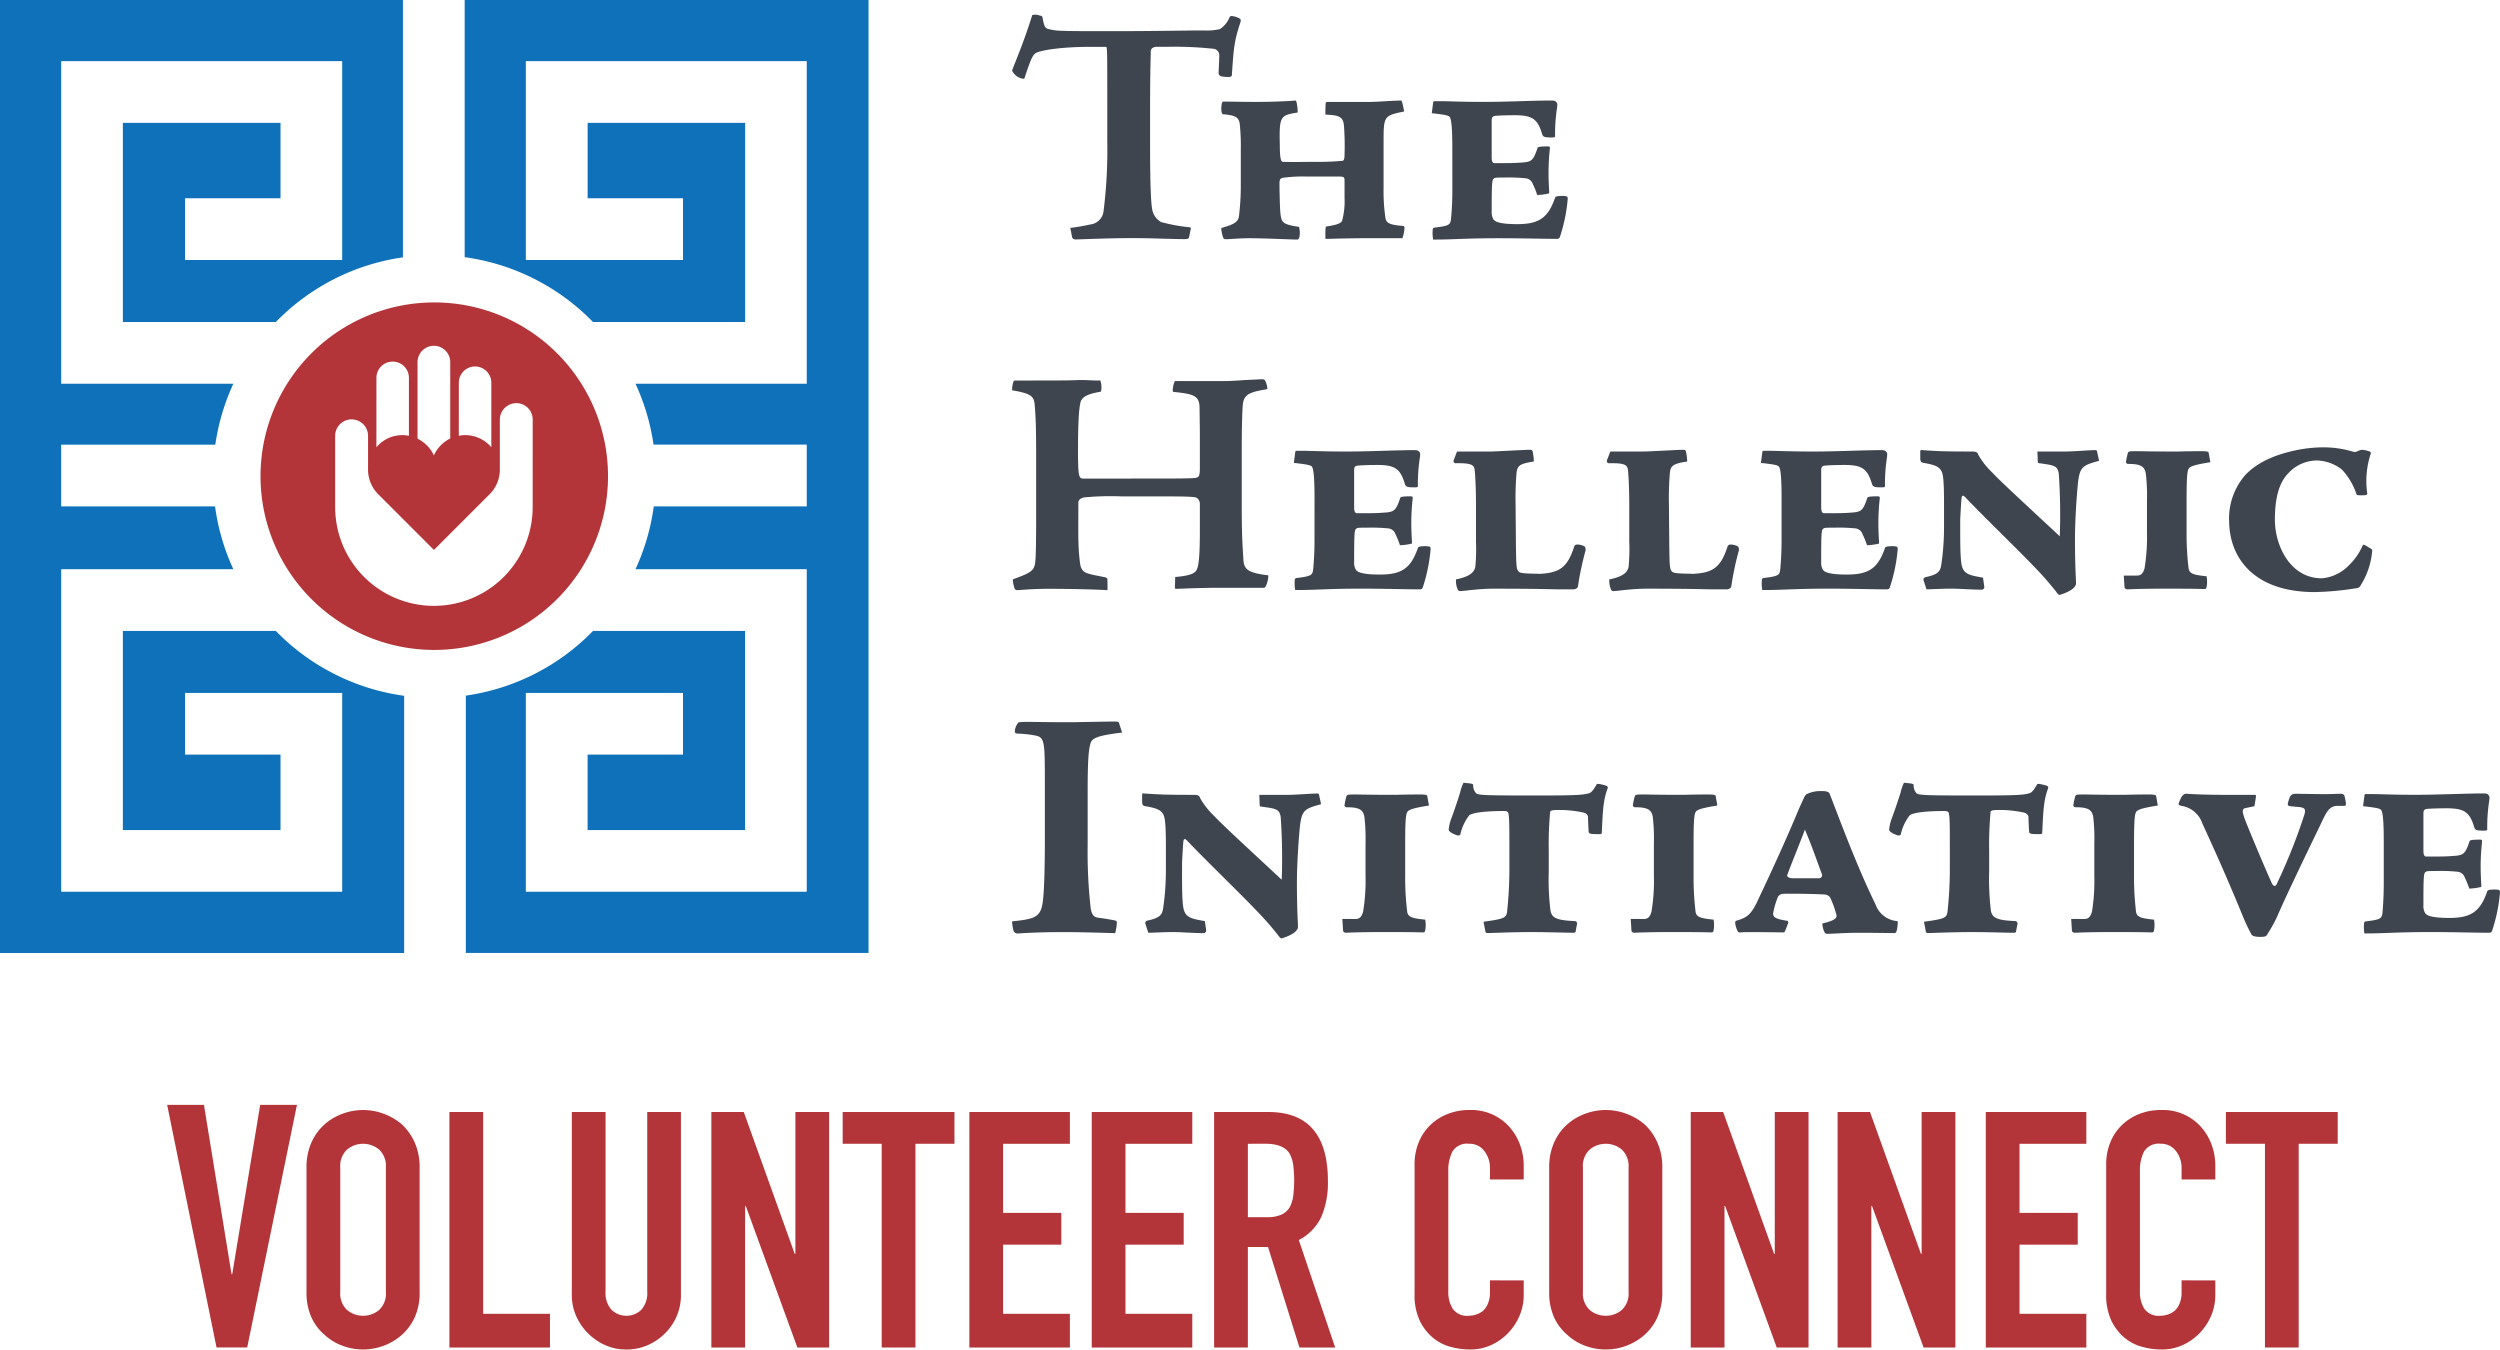 <svg xmlns="http://www.w3.org/2000/svg" xmlns:xlink="http://www.w3.org/1999/xlink" id="Group_17166" data-name="Group 17166" width="400" height="215.921" viewBox="0 0 400 215.921"><defs><clipPath id="clip-path"><rect id="Rectangle_5108" data-name="Rectangle 5108" width="400" height="215.921" fill="none"></rect></clipPath></defs><path id="Path_19116" data-name="Path 19116" d="M69.461,373.971,64.99,401.063h-.11l-4.415-27.092H54.578l7.9,38.813h4.906l7.96-38.813Z" transform="translate(-27.833 -197.189)" fill="#b3353a"></path><g id="Group_17167" data-name="Group 17167"><g id="Group_17166-2" data-name="Group 17166" clip-path="url(#clip-path)"><path id="Path_19117" data-name="Path 19117" d="M103.081,382.513a9.639,9.639,0,0,1,.792-4.023,8.531,8.531,0,0,1,2.117-2.911,8.992,8.992,0,0,1,2.885-1.693,9.374,9.374,0,0,1,6.51,0,9.618,9.618,0,0,1,2.937,1.693,8.9,8.9,0,0,1,2.065,2.911,9.632,9.632,0,0,1,.792,4.023v19.9a9.554,9.554,0,0,1-.792,4.075,8.441,8.441,0,0,1-2.065,2.8,9.062,9.062,0,0,1-2.937,1.745,9.38,9.38,0,0,1-6.51,0,8.5,8.5,0,0,1-2.885-1.745,8.11,8.11,0,0,1-2.117-2.8,9.561,9.561,0,0,1-.792-4.075Zm5.4,19.9a3.586,3.586,0,0,0,1.084,2.883,4.019,4.019,0,0,0,5.134,0,3.592,3.592,0,0,0,1.084-2.883v-19.9a3.6,3.6,0,0,0-1.084-2.885,4.025,4.025,0,0,0-5.134,0,3.589,3.589,0,0,0-1.084,2.885Z" transform="translate(-54.039 -195.699)" fill="#b3353a"></path><path id="Path_19118" data-name="Path 19118" d="M151.136,411.653V373.971h5.4v32.284h10.69v5.4Z" transform="translate(-79.231 -196.05)" fill="#b3353a"></path><path id="Path_19119" data-name="Path 19119" d="M209.754,373.971v29.214a8.533,8.533,0,0,1-2.539,6.193,8.974,8.974,0,0,1-2.8,1.906,8.449,8.449,0,0,1-3.388.687,8.26,8.26,0,0,1-3.361-.687,9.187,9.187,0,0,1-4.682-4.684,8.358,8.358,0,0,1-.687-3.414V373.971h5.4v28.685a4.048,4.048,0,0,0,.951,2.964,3.454,3.454,0,0,0,4.765,0,4.048,4.048,0,0,0,.951-2.964V373.971Z" transform="translate(-100.806 -196.049)" fill="#b3353a"></path><path id="Path_19120" data-name="Path 19120" d="M239.231,411.653V373.971h5.187l8.151,22.7h.106v-22.7h5.4v37.682h-5.083L244.736,389h-.107v22.652Z" transform="translate(-125.414 -196.05)" fill="#b3353a"></path><path id="Path_19121" data-name="Path 19121" d="M289.635,411.653v-32.6h-6.244v-5.082h17.887v5.082h-6.244v32.6Z" transform="translate(-148.564 -196.05)" fill="#b3353a"></path><path id="Path_19122" data-name="Path 19122" d="M325.995,411.653V373.971h16.088v5.082h-10.69v11.06h9.314v5.081h-9.314v11.061h10.69v5.4Z" transform="translate(-170.898 -196.05)" fill="#b3353a"></path><path id="Path_19123" data-name="Path 19123" d="M367.154,411.653V373.971h16.088v5.082h-10.69v11.06h9.315v5.081h-9.315v11.061h10.69v5.4Z" transform="translate(-192.476 -196.05)" fill="#b3353a"></path><path id="Path_19124" data-name="Path 19124" d="M408.313,411.654V373.972h8.679q9.527,0,9.526,11.061a13.949,13.949,0,0,1-1.031,5.663,8.014,8.014,0,0,1-3.627,3.758l5.822,17.2h-5.715l-5.028-16.088h-3.227v16.088Zm5.4-32.6V390.8h3.068a5.426,5.426,0,0,0,2.276-.4,3.093,3.093,0,0,0,1.323-1.138,5.2,5.2,0,0,0,.583-1.825,20.03,20.03,0,0,0,0-5.028,5.037,5.037,0,0,0-.635-1.878q-1.006-1.482-3.81-1.482Z" transform="translate(-214.053 -196.05)" fill="#b3353a"></path><path id="Path_19125" data-name="Path 19125" d="M493.185,400.559v2.33a8.389,8.389,0,0,1-.661,3.307,9.162,9.162,0,0,1-1.825,2.778,8.836,8.836,0,0,1-2.724,1.932,8.02,8.02,0,0,1-3.362.714,12.077,12.077,0,0,1-3.122-.424,7.381,7.381,0,0,1-2.859-1.482,8.174,8.174,0,0,1-2.089-2.724,9.642,9.642,0,0,1-.82-4.26V381.984a9.2,9.2,0,0,1,.633-3.44,8.1,8.1,0,0,1,1.8-2.752,8.367,8.367,0,0,1,2.78-1.826,9.325,9.325,0,0,1,3.571-.664,8.181,8.181,0,0,1,6.193,2.489,8.848,8.848,0,0,1,1.825,2.883,9.744,9.744,0,0,1,.661,3.627v2.115h-5.4v-1.8a4.366,4.366,0,0,0-.9-2.75,2.918,2.918,0,0,0-2.435-1.164,2.742,2.742,0,0,0-2.672,1.242,6.647,6.647,0,0,0-.661,3.149v19.264a4.985,4.985,0,0,0,.714,2.752,2.814,2.814,0,0,0,2.567,1.112,3.943,3.943,0,0,0,1.138-.185,3.4,3.4,0,0,0,1.138-.609,3.2,3.2,0,0,0,.792-1.164,4.689,4.689,0,0,0,.318-1.852v-1.854Z" transform="translate(-249.391 -195.699)" fill="#b3353a"></path><path id="Path_19126" data-name="Path 19126" d="M520.993,382.513a9.638,9.638,0,0,1,.792-4.023,8.531,8.531,0,0,1,2.117-2.911,8.991,8.991,0,0,1,2.885-1.693,9.374,9.374,0,0,1,6.51,0,9.617,9.617,0,0,1,2.937,1.693,8.9,8.9,0,0,1,2.065,2.911,9.632,9.632,0,0,1,.792,4.023v19.9a9.554,9.554,0,0,1-.792,4.075,8.441,8.441,0,0,1-2.065,2.8,9.062,9.062,0,0,1-2.937,1.745,9.38,9.38,0,0,1-6.51,0,8.5,8.5,0,0,1-2.885-1.745,8.111,8.111,0,0,1-2.117-2.8,9.56,9.56,0,0,1-.792-4.075Zm5.4,19.9a3.586,3.586,0,0,0,1.084,2.883,4.019,4.019,0,0,0,5.134,0,3.592,3.592,0,0,0,1.084-2.883v-19.9a3.6,3.6,0,0,0-1.084-2.885,4.025,4.025,0,0,0-5.134,0,3.589,3.589,0,0,0-1.084,2.885Z" transform="translate(-273.124 -195.699)" fill="#b3353a"></path><path id="Path_19127" data-name="Path 19127" d="M568.6,411.653V373.971h5.187l8.151,22.7h.106v-22.7h5.4v37.682H582.36L574.1,389H574v22.652Z" transform="translate(-298.081 -196.05)" fill="#b3353a"></path><path id="Path_19128" data-name="Path 19128" d="M617.987,411.653V373.971h5.187l8.151,22.7h.106v-22.7h5.4v37.682h-5.083L623.492,389h-.107v22.652Z" transform="translate(-323.972 -196.05)" fill="#b3353a"></path><path id="Path_19129" data-name="Path 19129" d="M667.825,411.653V373.971h16.088v5.082h-10.69v11.06h9.315v5.081h-9.315v11.061h10.69v5.4Z" transform="translate(-350.099 -196.05)" fill="#b3353a"></path><path id="Path_19130" data-name="Path 19130" d="M725.776,400.559v2.33a8.391,8.391,0,0,1-.661,3.307,9.164,9.164,0,0,1-1.826,2.778,8.836,8.836,0,0,1-2.724,1.932,8.02,8.02,0,0,1-3.362.714,12.077,12.077,0,0,1-3.122-.424,7.382,7.382,0,0,1-2.859-1.482,8.175,8.175,0,0,1-2.089-2.724,9.641,9.641,0,0,1-.82-4.26V381.984a9.2,9.2,0,0,1,.633-3.44,8.1,8.1,0,0,1,1.8-2.752,8.366,8.366,0,0,1,2.78-1.826,9.325,9.325,0,0,1,3.571-.664,8.181,8.181,0,0,1,6.193,2.489,8.85,8.85,0,0,1,1.826,2.883,9.746,9.746,0,0,1,.661,3.627v2.115h-5.4v-1.8a4.366,4.366,0,0,0-.9-2.75,2.918,2.918,0,0,0-2.435-1.164,2.742,2.742,0,0,0-2.672,1.242,6.647,6.647,0,0,0-.661,3.149v19.264a4.985,4.985,0,0,0,.714,2.752,2.814,2.814,0,0,0,2.567,1.112,3.944,3.944,0,0,0,1.138-.185,3.4,3.4,0,0,0,1.138-.609,3.2,3.2,0,0,0,.792-1.164,4.689,4.689,0,0,0,.318-1.852v-1.854Z" transform="translate(-371.324 -195.699)" fill="#b3353a"></path><path id="Path_19131" data-name="Path 19131" d="M754.825,411.653v-32.6H748.58v-5.082h17.887v5.082h-6.244v32.6Z" transform="translate(-392.434 -196.05)" fill="#b3353a"></path><path id="Path_19132" data-name="Path 19132" d="M357.969,244.416c-4.524.552-4.907,1-5.126,1.99-.222.934-.387,2.25-.387,7.713v8.205a80.623,80.623,0,0,0,.491,10.261c.166.885.446,1.333,1.106,1.441.385.055,1.6.218,2.7.437.276.059.381.165.381.332a8.88,8.88,0,0,1-.275,1.717c-3.917-.113-6.173-.169-8.439-.169-4.3,0-7.012.221-7.173.221a.683.683,0,0,1-.66-.44,7.669,7.669,0,0,1-.224-1.495c3.038-.326,4.193-.547,4.693-2.091.276-.826.491-2.593.55-9.717V252.356c0-7.235-.059-7.221-1.991-7.546a17.152,17.152,0,0,0-2.369-.228c-.277,0-.444-.11-.444-.383a2.381,2.381,0,0,1,.336-1.053c.162-.271.219-.383.38-.383a14.391,14.391,0,0,1,1.66-.054c.771,0,2.2.054,6.949.054,2.656-.054,5.965-.11,6.513-.11.716,0,.773.056.829.223Z" transform="translate(-178.43 -127.207)" fill="#3f454f"></path><path id="Path_19133" data-name="Path 19133" d="M394.356,288.774a.487.487,0,0,1-.33.395c-1.713,0-3.641-.173-5.074-.173-1.161,0-3.255.114-3.863.114l-.5-1.545a.478.478,0,0,1,.273-.386c2.1-.44,2.429-.935,2.6-1.985a42.164,42.164,0,0,0,.437-6.291V275.1c0-3.975-.221-4.58-.437-4.966-.446-.771-1.275-.994-2.814-1.27-.335-.057-.55-.11-.55-.775v-1.047c0-.219.109-.277.324-.219,2.434.164,3.31.219,8,.219.609,0,.88.167.941.5a12.662,12.662,0,0,0,2.258,2.872c1.326,1.435,5.189,4.964,10.814,10.208a95.729,95.729,0,0,0-.165-10.047c-.218-1.266-.713-1.32-3.087-1.65-.225,0-.277-.056-.277-.332l-.058-1.546h4.473c1.269,0,3.917-.219,4.749-.219.162,0,.272,0,.327.164l.333,1.547c-3.26.882-3.2,1.047-3.589,5.96-.222,3.2-.276,5.3-.276,6.619,0,4.3.166,6.29.166,6.948.11,1-1.818,1.716-2.6,1.936-.215.052-.44-.335-.878-.884-.775-.94-1.434-1.767-2.873-3.256-2.59-2.758-8.218-8.163-11.364-11.472-.277-.336-.552-.387-.608.051-.055.387-.111,1.381-.219,3.367,0,3.147-.055,6.787.331,7.775.385,1.164,1.434,1.326,3.312,1.658Z" transform="translate(-201.359 -139.866)" fill="#3f454f"></path><path id="Path_19134" data-name="Path 19134" d="M453.315,287.106c.773.055,1.158-.218,1.434-1.156a30.574,30.574,0,0,0,.387-5.739v-5.186a30.612,30.612,0,0,0-.167-4.138c-.166-1.328-.941-1.658-2.867-1.658a.36.36,0,0,1-.334-.275,9.519,9.519,0,0,1,.334-1.545c.109-.222.383-.222,1.543-.222.551,0,1.822.055,6.345.055,1.932-.055,3.364-.055,3.749-.055.553,0,1.211,0,1.27.222l.276,1.545c-3.086.492-3.363.774-3.527,1.158-.226.55-.277,1.932-.277,5.294v4.751A45.025,45.025,0,0,0,461.81,286c.166.829.831,1,2.873,1.214a4.6,4.6,0,0,1,0,1.71c-.058.277-.115.333-.39.333-1.928-.057-3.751-.057-6.452-.057-3.97,0-5.68.11-5.851.11-.221,0-.445-.167-.445-.33l-.109-1.713c-.055-.166.06-.166.109-.166Z" transform="translate(-236.651 -140.07)" fill="#3f454f"></path><path id="Path_19135" data-name="Path 19135" d="M492.77,285.48c3.2-.441,3.59-.6,3.756-1.49a63.182,63.182,0,0,0,.382-6.952v-3.2c0-2.543,0-4.751-.111-5.466-.053-.445-.163-.606-.773-.606-3.149,0-4.908.275-5.521.663a7.745,7.745,0,0,0-1.431,3.032c-.059.221-.332.276-.605.169-.943-.336-1.27-.665-1.27-.888a7.048,7.048,0,0,1,.389-1.709c.606-1.6,1.1-3.143,1.428-4.194a7.3,7.3,0,0,1,.551-1.6l.559.057c.547.059.992.108.992.276a1.8,1.8,0,0,0,.5,1.379c.438.276,1.377.33,9.156.33,6.454,0,7.672-.054,8.779-.33.546-.112.882-.721,1.319-1.437.051-.159.441-.11,1.435.165.331.113.391.281.331.445-.662,1.767-.775,3.2-.936,7.065,0,.162-.055.274-.333.274-1.211,0-1.707,0-1.771-.33-.044-.552-.107-2.045-.107-2.371s-.219-.556-.6-.72a18.11,18.11,0,0,0-4.411-.44c-.833,0-1.053.166-1.053.326a58.975,58.975,0,0,0-.218,6.238v3.2a41.257,41.257,0,0,0,.279,6.343c.216,1.164.993,1.55,3.911,1.663a.4.4,0,0,1,.332.494l-.221,1.158c0,.166-.111.22-.44.22-.827,0-4.3-.11-6.622-.11-3.034,0-6.735.161-7.008.161-.22,0-.329-.051-.383-.327Z" transform="translate(-255.406 -138.002)" fill="#3f454f"></path><path id="Path_19136" data-name="Path 19136" d="M550.295,287.106c.777.055,1.16-.218,1.433-1.156a29.916,29.916,0,0,0,.388-5.739v-5.186a30.594,30.594,0,0,0-.164-4.138c-.163-1.328-.938-1.658-2.874-1.658a.354.354,0,0,1-.326-.275,10.175,10.175,0,0,1,.326-1.545c.116-.222.387-.222,1.549-.222.557,0,1.822.055,6.349.055,1.926-.055,3.364-.055,3.749-.055.553,0,1.214,0,1.272.222l.273,1.545c-3.087.492-3.368.774-3.532,1.158-.222.55-.271,1.932-.271,5.294v4.751A46.039,46.039,0,0,0,558.79,286c.166.829.835,1,2.873,1.214a4.486,4.486,0,0,1,0,1.71c-.054.277-.113.333-.386.333-1.934-.057-3.754-.057-6.458-.057-3.97,0-5.677.11-5.848.11-.219,0-.444-.167-.444-.33l-.108-1.713c-.056-.166.054-.166.108-.166Z" transform="translate(-287.493 -140.07)" fill="#3f454f"></path><path id="Path_19137" data-name="Path 19137" d="M597.4,266.033c.834,0,1.163.168,1.265.437,1.773,4.578,4.309,11.477,7.344,17.715a4.018,4.018,0,0,0,3.421,2.651c.166,0,.166.162.055,1.048-.114.824-.277.878-.5.878-3.751-.054-4.469-.054-5.906-.054-2.04,0-3.7.167-4.909.167-.444,0-.72-1.384-.66-1.659,1.823-.439,2.26-.774,2.26-1.265a15.69,15.69,0,0,0-.938-2.7,1.079,1.079,0,0,0-.992-.662c-1.38-.107-5.906-.166-6.679-.107a.948.948,0,0,0-.773.491,12.657,12.657,0,0,0-.774,2.645c0,.56.336.886,2.209,1.164.164,0,.22.164.22.386,0-.166-.44,1.269-.66,1.487-2.759-.052-4.909-.052-5.735-.052-.607,0-1.387.052-1.492.052-.219,0-.608-1.044-.608-1.6,0-.109.109-.273.171-.273,1.755-.5,2.422-.991,3.527-3.421,2.317-4.91,4.417-9.493,6.4-14.237.275-.665.77-1.71.879-1.927a1.466,1.466,0,0,1,.434-.663,5.126,5.126,0,0,1,2.383-.5Zm-4.523,13.958H596.9a.5.5,0,0,0,.5-.718c-.882-2.376-1.711-4.8-2.7-7.063-.887,2.371-1.707,4.307-2.819,7.226-.108.335.333.556.938.556Z" transform="translate(-305.918 -139.464)" fill="#3f454f"></path><path id="Path_19138" data-name="Path 19138" d="M640.89,285.48c3.2-.441,3.586-.6,3.752-1.49a62.742,62.742,0,0,0,.386-6.952v-3.2c0-2.543,0-4.751-.111-5.466-.054-.445-.169-.606-.77-.606-3.148,0-4.914.275-5.523.663a7.717,7.717,0,0,0-1.436,3.032c-.051.221-.328.276-.6.169-.936-.336-1.271-.665-1.271-.888a7.05,7.05,0,0,1,.387-1.709c.607-1.6,1.1-3.143,1.437-4.194a7.5,7.5,0,0,1,.548-1.6l.556.057c.552.059.992.108.992.276a1.834,1.834,0,0,0,.494,1.379c.442.276,1.381.33,9.166.33,6.45,0,7.663-.054,8.77-.33.556-.112.884-.721,1.32-1.437.058-.159.445-.11,1.439.165.331.113.387.281.331.445-.665,1.767-.772,3.2-.94,7.065,0,.162-.055.274-.329.274-1.217,0-1.711,0-1.77-.33-.05-.552-.107-2.045-.107-2.371s-.225-.556-.607-.72a18.137,18.137,0,0,0-4.413-.44c-.833,0-1.047.166-1.047.326a58.973,58.973,0,0,0-.222,6.238v3.2a43.111,43.111,0,0,0,.274,6.343c.217,1.164,1,1.55,3.918,1.663a.4.4,0,0,1,.331.494l-.222,1.158c0,.166-.109.22-.439.22-.827,0-4.3-.11-6.627-.11-3.031,0-6.727.161-7,.161-.221,0-.336-.051-.385-.327Z" transform="translate(-333.055 -138.002)" fill="#3f454f"></path><path id="Path_19139" data-name="Path 19139" d="M698.42,287.106c.775.055,1.164-.218,1.441-1.156a30.514,30.514,0,0,0,.38-5.739v-5.186a30.337,30.337,0,0,0-.164-4.138c-.165-1.328-.934-1.658-2.866-1.658a.354.354,0,0,1-.329-.275,9.451,9.451,0,0,1,.329-1.545c.113-.222.386-.222,1.541-.222.56,0,1.827.055,6.35.055,1.933-.055,3.367-.055,3.752-.055.552,0,1.214,0,1.27.222l.276,1.545c-3.09.492-3.366.774-3.534,1.158-.217.55-.274,1.932-.274,5.294v4.751a46.5,46.5,0,0,0,.33,5.844c.162.829.829,1,2.872,1.214a4.73,4.73,0,0,1,0,1.71c-.059.277-.114.333-.389.333-1.931-.057-3.753-.057-6.45-.057-3.975,0-5.689.11-5.858.11-.215,0-.44-.167-.44-.33l-.107-1.713c-.058-.166.055-.166.107-.166Z" transform="translate(-365.149 -140.07)" fill="#3f454f"></path><path id="Path_19140" data-name="Path 19140" d="M733.039,267.606c.277-.493.551-.715,1.055-.662,1.211.112,4.355.169,5.4.169h5.355c.216,0,.216.108.164.493l-.219,1.327-1.327.276c-.663.11-.717.441-.112,2.044.993,2.483,2.593,6.341,4.192,9.929.171.442.557.717.78.275a91.806,91.806,0,0,0,4.469-11.2c.272-.942,0-1.164-1.274-1.223l-.992-.105c-.277,0-.439-.163-.389-.439.336-1.381.552-1.55,1.381-1.55.383,0,3.2.059,4.575.059,1.106,0,1.991-.059,2.432-.059s.552.112.661.277a8.972,8.972,0,0,1,.226,1.162c.052.274,0,.5-.226.5h-1.1c-1.49,0-1.879,1.266-2.926,3.419-.937,1.934-5.35,11.035-6.73,14.29a21.434,21.434,0,0,1-1.492,2.7c-.221.442-.327.551-1.216.551-.766,0-1.152-.109-1.375-.334a28.65,28.65,0,0,1-1.436-3.032c-3.142-7.669-5.628-12.965-6.455-14.788a4.181,4.181,0,0,0-3.364-2.811c-.442-.109-.5-.28-.389-.5Z" transform="translate(-384.087 -139.938)" fill="#3f454f"></path><path id="Path_19141" data-name="Path 19141" d="M798.018,274.842c0-2.429-.055-4.743-.388-5.3-.173-.277-.5-.387-2.923-.663l.218-1.708c.057-.164.057-.226.167-.226h1.266c1.053,0,2.983.112,6.792.112,3.638,0,8-.219,10.813-.219.44,0,.662.057.824.276s.169.273.116.826a27.712,27.712,0,0,0-.331,4.635c0,.168-.114.218-.5.218-1.32,0-1.431-.109-1.6-.6-.716-2.43-1.655-2.978-4.408-2.978-1.323,0-2.876.054-3.147.1-.448.064-.553.282-.553.727v6.01c0,.773.273.885.436.885h1.106c2.158,0,2.65-.057,3.477-.113,1.376-.11,1.707-.329,2.372-2.373.058-.168.665-.222,1.651-.222.337,0,.337.114.337.33a35.967,35.967,0,0,0-.223,4.027c0,1.548.11,2.7.11,3.207a9.147,9.147,0,0,1-1.93.271,13.758,13.758,0,0,0-.715-1.763,1.358,1.358,0,0,0-1.217-.938,26.057,26.057,0,0,0-3.258-.113c-1.541,0-1.655,0-1.875.225s-.273.767-.273,5.238a2.266,2.266,0,0,0,.273,1.269c.219.33.826.775,3.867.775,3.53,0,4.962-1.049,6.068-4.247.054-.172.275-.282.824-.282a3.072,3.072,0,0,1,1.047.061c.116.049.172.107.172.383a26.067,26.067,0,0,1-1.276,6.181.434.434,0,0,1-.381.276c-2.6,0-5.574-.11-9.437-.11-5.513,0-7.112.221-10.594.221a5.965,5.965,0,0,1-.05-1.709.317.317,0,0,1,.327-.226c2.254-.276,2.487-.438,2.6-1.322.051-.439.216-2.316.216-4.964Z" transform="translate(-416.615 -139.889)" fill="#3f454f"></path><path id="Path_19142" data-name="Path 19142" d="M349.676,39.045a30.79,30.79,0,0,0,3.174-.547,2.4,2.4,0,0,0,2.143-2.082,79,79,0,0,0,.6-11.229V19.652c0-9.313,0-9.577-.216-9.577h-2.464c-4.659,0-8.168.551-8.823,1.044-.5.327-.88,1.37-1.753,4,0,.111-.383.056-.661-.053a2.255,2.255,0,0,1-1.315-1.2c.6-1.646,1.81-4.329,3.233-8.878a1.932,1.932,0,0,1,1.1.051c.44.112.5.112.549.385.219,1.261.384,1.59.768,1.754a8.858,8.858,0,0,0,2.411.33c1.475.058,2.958.058,8.543.058,5.919,0,11.233-.114,14.187-.114a8.6,8.6,0,0,0,2.467-.218A4.046,4.046,0,0,0,375.1,5.476c.1-.276.216-.33.38-.33a2.977,2.977,0,0,1,1.26.383c.223.116.276.277.11.766-.986,2.96-1.045,4.225-1.313,8.163,0,.328-.109.44-.6.44a5.522,5.522,0,0,1-1.152-.112.585.585,0,0,1-.383-.488c0-.227.11-2.2.11-2.8a1.042,1.042,0,0,0-.822-1.1,58.2,58.2,0,0,0-7.117-.334h-1.922c-.656,0-1.1.223-1.1.771,0,1.043-.109,2.724-.109,9.3v5.531c0,6.9.166,9.532.33,10.353a2.9,2.9,0,0,0,1.422,2.085,26.8,26.8,0,0,0,4.384.821c.384,0,.442.108.329.49l-.221,1.094c-.052.219-.108.331-.821.331-1.8,0-5.477-.163-8.161-.163-3.948,0-8.713.217-9.147.217-.387,0-.552-.166-.605-.436Z" transform="translate(-178.429 -2.581)" fill="#3f454f"></path><path id="Path_19143" data-name="Path 19143" d="M427.368,55.286c0-.988.055-1.316.109-1.316,1.861-.275,2.408-.549,2.569-.932a11.891,11.891,0,0,0,.389-3.67V46.629c0-.6-.108-.659-1.043-.659H424.3a22.381,22.381,0,0,0-3.836.217c-.326.113-.437.332-.437.885,0,1.144.053,3.231.11,4.327.162,1.976.275,2.193,3.016,2.628a3.594,3.594,0,0,1,.056,1.643c-.056.217-.166.385-.334.385-.988,0-5.044-.217-7.944-.217-2.079.049-2.847.159-3.451.159a.523.523,0,0,1-.384-.11c-.165-.217-.493-1.588-.328-1.695,2.355-.658,2.686-1.1,2.794-2.029a41.325,41.325,0,0,0,.274-4.437V41.755a35.215,35.215,0,0,0-.166-4.217c-.163-.936-.491-1.371-2.738-1.538-.055-.056-.219-.272-.219-.93.056-.991.164-1.09.384-1.09,1.647,0,2.96.05,5.04.05,2.687,0,5.206-.11,6.468-.219.219,0,.378,1.751.326,1.918-2.794.439-2.959.6-2.852,5.146,0,2.466.22,2.745.547,2.745,1.757.052,3.4,0,4.822,0a42.776,42.776,0,0,0,4.658-.169c.222,0,.331-.326.331-1.034a43.025,43.025,0,0,0-.108-4.719c-.167-1.423-.988-1.53-2.958-1.641,0-.327,0-1.365.055-1.918a.46.46,0,0,1,.327-.108h6.79c1.154,0,3.671-.219,4.931-.219.165,0,.275.6.5,1.751-3.291.659-3.291.77-3.291,4.987v7.287a28.876,28.876,0,0,0,.276,4.6c.108.879.437,1.26,2.79,1.428.225,0,.279.163.279.329a6.312,6.312,0,0,1-.329,1.646h-6.739c-4.055.049-4.986.108-5.425.108-.108,0-.162,0-.162-.108Z" transform="translate(-215.309 -17.724)" fill="#3f454f"></path><path id="Path_19144" data-name="Path 19144" d="M484.8,41.752c0-2.41-.055-4.714-.386-5.262-.167-.272-.495-.383-2.9-.656l.217-1.7c.056-.163.056-.221.166-.221h1.257c1.044,0,2.961.113,6.741.113,3.618,0,7.947-.222,10.738-.222.44,0,.66.06.825.277s.16.276.11.82a27.5,27.5,0,0,0-.329,4.6c0,.163-.109.216-.5.216-1.313,0-1.425-.11-1.588-.6-.711-2.414-1.644-2.959-4.382-2.959-1.315,0-2.851.054-3.122.107-.439.058-.549.276-.549.717v5.964c0,.77.278.88.438.88h1.1c2.135,0,2.629-.054,3.445-.11,1.376-.105,1.7-.329,2.362-2.352.054-.169.654-.221,1.64-.221.328,0,.328.106.328.326a36.655,36.655,0,0,0-.216,4c0,1.539.108,2.689.108,3.186a8.9,8.9,0,0,1-1.917.268,13.6,13.6,0,0,0-.708-1.751,1.331,1.331,0,0,0-1.212-.926,24.556,24.556,0,0,0-3.228-.117c-1.534,0-1.644,0-1.86.221s-.278.766-.278,5.2a2.251,2.251,0,0,0,.278,1.264c.216.323.82.77,3.834.77,3.5,0,4.926-1.047,6.027-4.223.054-.166.272-.277.821-.277a3.052,3.052,0,0,1,1.038.061c.11.05.166.107.166.381A25.974,25.974,0,0,1,502,55.667a.432.432,0,0,1-.384.272c-2.573,0-5.536-.1-9.37-.1-5.476,0-7.062.217-10.517.217a5.851,5.851,0,0,1-.051-1.7.316.316,0,0,1,.33-.221c2.24-.276,2.465-.442,2.576-1.315a47.994,47.994,0,0,0,.217-4.932Z" transform="translate(-252.428 -17.722)" fill="#3f454f"></path><path id="Path_19145" data-name="Path 19145" d="M363.224,143.434c2.815,0,5.945,0,6.54-.113.538-.105.645-.38.645-1.671V137c0-2.423-.051-4.089-.051-5.006-.056-1.89-1.081-2.1-4.214-2.43-.221-.106.107-1.673.323-1.731H374.3c.755,0,2.051-.054,3.246-.157,1.184-.055,2.208-.11,2.374-.11.646-.052.808,0,.917.163a3.432,3.432,0,0,1,.38,1.4c-3.025.49-3.783.867-3.948,2.594-.053.811-.159,2.511-.159,7.1v9.5c0,4.38.159,6.374.267,8.107.107,1.455.592,2.1,3.946,2.48.16.271-.272,1.941-.6,2H372.95c-4.539.059-5.406.163-6.211.163-.273,0-.326,0-.326-.163l.054-1.725c2.7-.218,3.3-.7,3.509-1.347.275-.7.433-2.151.433-6.256v-4.154a1.241,1.241,0,0,0-.377-.81c-.212-.216-.43-.326-5.13-.326h-6.969a45.2,45.2,0,0,0-6.1.164c-.814.216-.868.646-.868.863,0,3.944-.056,6.088.11,8.137.165,1.79.217,2.161.541,2.593.432.6,1.244.7,3.67,1.189.163.058.328.161.328.271,0,.486.053,1.512,0,1.782-2.971-.166-7.3-.218-9.887-.218-2.974.053-4.055.218-4.539.218a.5.5,0,0,1-.377-.166,4.534,4.534,0,0,1-.326-1.563c2.647-.971,3.407-1.3,3.57-2.647.106-.757.159-2.86.159-7.72v-9.5c0-5.018-.107-6.44-.216-7.841-.106-1.514-.379-2-3.616-2.535a3.4,3.4,0,0,1,.213-1.407c.056-.158.107-.158.488-.158l5.389-.015c1.637,0,2.972,0,4.323-.054,1.3-.059,2.55.1,3.684.054a3.327,3.327,0,0,1,.108,1.784c-1.406.263-3.078.591-3.293,1.782-.217.969-.383,2.845-.383,7.813,0,4.049.166,4.324.866,4.324Z" transform="translate(-178.43 -66.866)" fill="#3f454f"></path><path id="Path_19146" data-name="Path 19146" d="M438.434,159.374c0-2.421-.053-4.742-.385-5.291-.165-.271-.5-.385-2.922-.658l.221-1.709c.053-.166.053-.223.166-.223h1.268c1.044,0,2.974.112,6.783.112,3.635,0,8-.222,10.8-.222.442,0,.665.054.828.274s.166.275.11.829a27.673,27.673,0,0,0-.331,4.632c0,.166-.108.22-.5.22-1.32,0-1.433-.11-1.6-.606-.716-2.425-1.65-2.978-4.408-2.978-1.324,0-2.863.06-3.143.112-.44.055-.549.276-.549.718v6.007c0,.771.276.885.436.885h1.108c2.147,0,2.647-.055,3.469-.114,1.378-.107,1.711-.33,2.371-2.369.056-.168.665-.222,1.659-.222.327,0,.327.11.327.331a36.109,36.109,0,0,0-.223,4.025c0,1.54.111,2.7.111,3.2a8.755,8.755,0,0,1-1.928.269,12.621,12.621,0,0,0-.717-1.76,1.351,1.351,0,0,0-1.213-.939,26.64,26.64,0,0,0-3.252-.11c-1.545,0-1.653,0-1.872.224s-.276.767-.276,5.231a2.242,2.242,0,0,0,.276,1.273c.219.33.822.774,3.859.774,3.526,0,4.957-1.05,6.064-4.246.057-.169.273-.28.828-.28a3.113,3.113,0,0,1,1.042.06c.115.05.168.108.168.383a26.473,26.473,0,0,1-1.266,6.177.436.436,0,0,1-.385.271c-2.6,0-5.572-.108-9.432-.108-5.511,0-7.112.22-10.583.22a5.767,5.767,0,0,1-.059-1.705.329.329,0,0,1,.339-.228c2.257-.275,2.473-.439,2.587-1.319a47.688,47.688,0,0,0,.219-4.959Z" transform="translate(-228.11 -79.36)" fill="#3f454f"></path><path id="Path_19147" data-name="Path 19147" d="M492.414,160.093c0-2.429-.112-4.855-.217-5.629s-.5-1.1-3.093-1.044a.352.352,0,0,1-.273-.444l.549-1.431h5.127c1.217,0,5.623-.276,6.448-.276.224,0,.392,0,.5.168a8.572,8.572,0,0,1,.223,1.707c-2.212.328-2.6.661-2.759,1.656a48.516,48.516,0,0,0-.166,5.341l.053,6.51c.058,3.36.058,3.855.552,4.187.385.28,2.263.219,3.256.28,3.088-.168,4.409-.934,5.511-4.358a.466.466,0,0,1,.385-.327,2.331,2.331,0,0,1,1.329.327,1.091,1.091,0,0,1,.111.609,47.478,47.478,0,0,0-1.216,5.73c-.059.282-.224.389-.608.5h-2.149c-1.435,0-3.087-.108-10.755-.108-2.367,0-4.3.331-5.346.389-.163,0-.332-.058-.439-.389a3.572,3.572,0,0,1-.222-1.484c1.873-.39,2.869-.946,3.087-1.992a28.481,28.481,0,0,0,.112-4.026Z" transform="translate(-256.257 -79.301)" fill="#3f454f"></path><path id="Path_19148" data-name="Path 19148" d="M543.966,160.093c0-2.429-.108-4.855-.216-5.629s-.5-1.1-3.089-1.044a.359.359,0,0,1-.275-.444l.552-1.431h5.125c1.218,0,5.629-.276,6.455-.276.219,0,.387,0,.494.168a8.609,8.609,0,0,1,.227,1.707c-2.207.328-2.6.661-2.76,1.656a49.651,49.651,0,0,0-.162,5.341l.053,6.51c.053,3.36.053,3.855.552,4.187.384.28,2.261.219,3.249.28,3.088-.168,4.415-.934,5.515-4.358a.468.468,0,0,1,.387-.327,2.29,2.29,0,0,1,1.321.327,1.011,1.011,0,0,1,.111.609,46.86,46.86,0,0,0-1.209,5.73c-.059.282-.223.389-.61.5h-2.148c-1.433,0-3.089-.108-10.755-.108-2.37,0-4.3.331-5.346.389-.165,0-.335-.058-.444-.389a3.555,3.555,0,0,1-.216-1.484c1.874-.39,2.865-.946,3.083-1.992a29.6,29.6,0,0,0,.108-4.026Z" transform="translate(-283.285 -79.301)" fill="#3f454f"></path><path id="Path_19149" data-name="Path 19149" d="M595.5,159.374c0-2.421-.053-4.742-.384-5.291-.167-.271-.5-.385-2.924-.658l.224-1.709c.052-.166.052-.223.163-.223h1.267c1.048,0,2.98.112,6.781.112,3.64,0,7.994-.222,10.806-.222.441,0,.659.054.824.274s.167.275.115.829a27.752,27.752,0,0,0-.33,4.632c0,.166-.111.22-.5.22-1.323,0-1.434-.11-1.6-.606-.714-2.425-1.648-2.978-4.406-2.978-1.324,0-2.87.06-3.144.112-.44.055-.554.276-.554.718v6.007c0,.771.274.885.443.885h1.1c2.15,0,2.646-.055,3.472-.114,1.375-.107,1.708-.33,2.37-2.369.061-.168.664-.222,1.657-.222.33,0,.33.11.33.331a36.058,36.058,0,0,0-.223,4.025c0,1.54.111,2.7.111,3.2a8.765,8.765,0,0,1-1.925.269,14.717,14.717,0,0,0-.718-1.76,1.354,1.354,0,0,0-1.215-.939,26.6,26.6,0,0,0-3.254-.11c-1.543,0-1.655,0-1.878.224s-.274.767-.274,5.231a2.31,2.31,0,0,0,.274,1.273c.223.33.83.774,3.866.774,3.526,0,4.957-1.05,6.065-4.246.05-.169.273-.28.824-.28a3.187,3.187,0,0,1,1.049.06c.109.05.168.108.168.383a26.133,26.133,0,0,1-1.274,6.177.434.434,0,0,1-.385.271c-2.592,0-5.567-.108-9.428-.108-5.513,0-7.112.22-10.581.22a5.771,5.771,0,0,1-.055-1.705.319.319,0,0,1,.33-.228c2.258-.275,2.48-.439,2.592-1.319a48.778,48.778,0,0,0,.217-4.959Z" transform="translate(-310.446 -79.36)" fill="#3f454f"></path><path id="Path_19150" data-name="Path 19150" d="M656.044,173.3a.481.481,0,0,1-.329.389c-1.711,0-3.64-.169-5.073-.169-1.159,0-3.253.11-3.859.11l-.5-1.543a.483.483,0,0,1,.279-.385c2.093-.438,2.422-.934,2.59-1.98a41.4,41.4,0,0,0,.44-6.29v-3.8c0-3.971-.217-4.574-.44-4.963-.444-.772-1.269-.993-2.81-1.266-.334-.06-.552-.11-.552-.771v-1.05c0-.222.112-.276.33-.222,2.427.168,3.3.222,8,.222.6,0,.878.166.934.494a12.566,12.566,0,0,0,2.258,2.87c1.323,1.432,5.182,4.959,10.8,10.2a96.3,96.3,0,0,0-.161-10.04c-.219-1.265-.717-1.316-3.084-1.65-.225,0-.277-.054-.277-.333l-.059-1.542H669c1.267,0,3.916-.222,4.738-.222.167,0,.28,0,.33.168l.332,1.545c-3.254.881-3.195,1.044-3.582,5.953-.223,3.2-.274,5.294-.274,6.613,0,4.3.164,6.287.164,6.946.111,1-1.816,1.709-2.595,1.931-.218.058-.44-.327-.878-.884-.774-.934-1.435-1.762-2.865-3.252-2.593-2.758-8.217-8.158-11.36-11.464-.274-.332-.552-.386-.6.054-.057.385-.11,1.378-.224,3.361,0,3.143-.053,6.783.33,7.778.387,1.158,1.436,1.322,3.314,1.654Z" transform="translate(-338.548 -79.339)" fill="#3f454f"></path><path id="Path_19151" data-name="Path 19151" d="M716.117,171.638c.771.054,1.157-.221,1.433-1.156a30.649,30.649,0,0,0,.387-5.734v-5.185a29.956,29.956,0,0,0-.17-4.135c-.163-1.327-.936-1.655-2.864-1.655a.355.355,0,0,1-.33-.272,9.993,9.993,0,0,1,.33-1.545c.115-.219.385-.219,1.544-.219.549,0,1.818.054,6.336.054,1.934-.054,3.37-.054,3.753-.054.548,0,1.212,0,1.268.219l.275,1.545c-3.086.489-3.362.769-3.53,1.156-.215.549-.273,1.93-.273,5.288v4.75a45.662,45.662,0,0,0,.328,5.839c.166.83.829,1,2.871,1.215a4.543,4.543,0,0,1,0,1.707c-.058.278-.112.335-.392.335-1.931-.057-3.744-.057-6.449-.057-3.968,0-5.675.108-5.839.108-.224,0-.447-.163-.447-.326l-.112-1.71c-.049-.167.058-.167.112-.167Z" transform="translate(-374.423 -79.546)" fill="#3f454f"></path><path id="Path_19152" data-name="Path 19152" d="M749.646,162.142a10.576,10.576,0,0,1,2.7-7.388c1.819-1.82,4.3-3.033,7.829-3.805a21.526,21.526,0,0,1,4.687-.5,16.206,16.206,0,0,1,4.687.716,1,1,0,0,0,.661-.105,2.827,2.827,0,0,1,.659-.222,4.577,4.577,0,0,1,1.268.276.279.279,0,0,1,.164.382,13.84,13.84,0,0,0-.552,6.29c0,.217,0,.33-.716.33-.164,0-.823.054-.991-.113a10.484,10.484,0,0,0-2.367-4.022,6.863,6.863,0,0,0-3.917-1.431,6.237,6.237,0,0,0-4.576,1.978c-1.6,1.6-2.206,4.137-2.206,7.5,0,4.191,2.481,9.372,7.5,9.372a6.738,6.738,0,0,0,4.246-1.985,9.947,9.947,0,0,0,2.316-3.308c.06-.109.168-.166,1,.386.5.22.545.382.5.6a12.33,12.33,0,0,1-1.821,5.406.835.835,0,0,1-.771.5,48.4,48.4,0,0,1-6.564.609c-9.976,0-13.726-5.681-13.726-11.417Z" transform="translate(-392.992 -78.873)" fill="#3f454f"></path><path id="Path_19153" data-name="Path 19153" d="M44.134,100.952H19.657v31.857H44.881V120.74H29.6v-9.872h25.15v31.806H9.791V91.068H37.333a35.162,35.162,0,0,1-2.924-10.044H9.787v-9.88H34.449A35.165,35.165,0,0,1,37.335,61.4H9.791V9.785H54.749V41.6H29.6V31.726H44.881V19.656H19.657V51.52H44.136A35.327,35.327,0,0,1,64.468,41.172V0H0V152.475H64.664V111.327a35.324,35.324,0,0,1-20.53-10.375" transform="translate(0 0.001)" fill="#0e71ba"></path><path id="Path_19154" data-name="Path 19154" d="M156.266,0V41.148A35.326,35.326,0,0,1,176.8,51.521h24.341V19.657h-25.2v12.07H191.2V41.6H166.055V9.786H211V61.4H183.6a35.182,35.182,0,0,1,2.886,9.741H211v9.88H186.523A35.148,35.148,0,0,1,183.6,91.069H211v51.606H166.055V110.869H191.2v9.872H175.935v12.068h25.2V100.953H176.8A35.328,35.328,0,0,1,156.452,111.3v41.172h64.434V0Z" transform="translate(-81.92)" fill="#0e71ba"></path><path id="Path_19155" data-name="Path 19155" d="M115.414,101.709a27.8,27.8,0,1,0,27.8,27.8,27.8,27.8,0,0,0-27.8-27.8m3.93,12.848a2.6,2.6,0,1,1,5.2,0v10.327a5.458,5.458,0,0,0-4.179-1.942,4.412,4.412,0,0,0-1.025.108Zm-6.607-3.344a2.616,2.616,0,0,1,5.231,0v12.269a5.529,5.529,0,0,0-2.616,2.7,5.585,5.585,0,0,0-2.616-2.67Zm-6.579,2.562a2.6,2.6,0,0,1,5.2,0v9.276a4.649,4.649,0,0,0-1.051-.108,5.362,5.362,0,0,0-4.153,1.942Zm25,20.682a15.8,15.8,0,0,1-31.6,0V123a2.63,2.63,0,0,1,5.259,0v5.528a5.575,5.575,0,0,0,1.618,3.856l8.925,8.926,8.926-8.926a5.548,5.548,0,0,0,1.618-3.91v-8.036a2.66,2.66,0,0,1,2.642-2.616,2.619,2.619,0,0,1,2.616,2.616Z" transform="translate(-45.931 -53.32)" fill="#b3353a" fill-rule="evenodd"></path></g></g></svg>